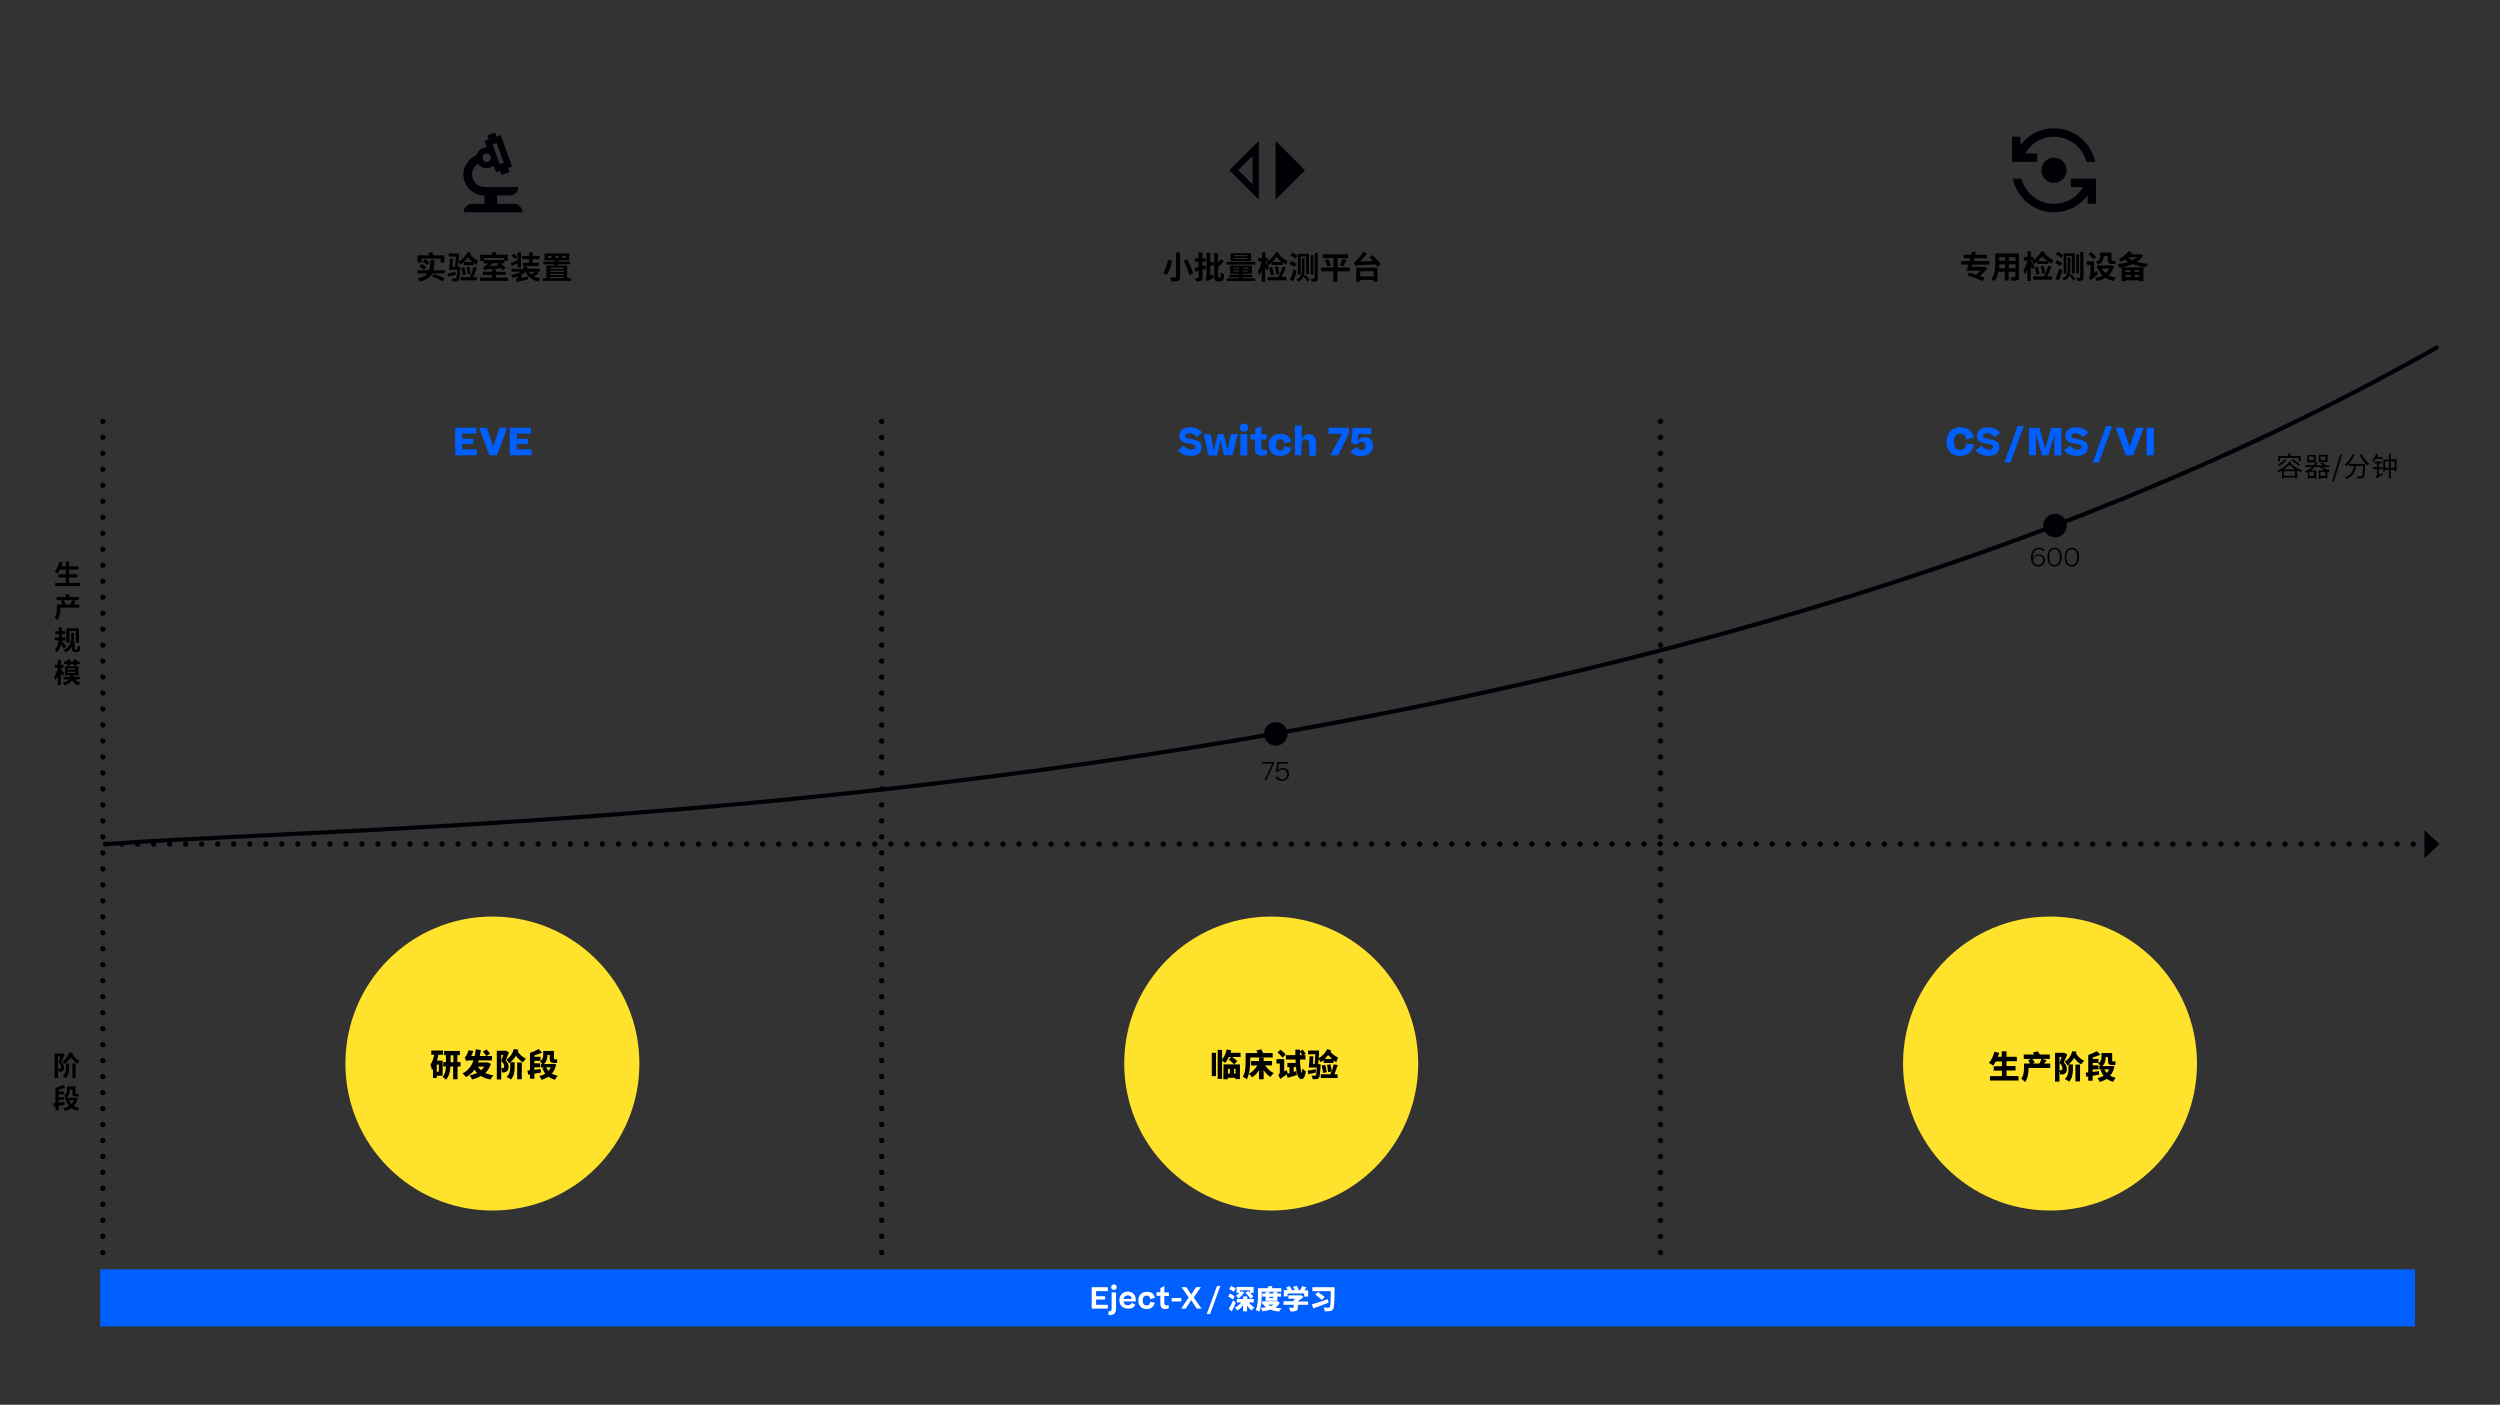 <?xml version="1.0" encoding="UTF-8"?>
<!-- Generator: Adobe Illustrator 24.0.0, SVG Export Plug-In . SVG Version: 6.00 Build 0)  -->
<svg xmlns="http://www.w3.org/2000/svg" xmlns:xlink="http://www.w3.org/1999/xlink" version="1.1" id="Ebene_1" x="0px" y="0px" viewBox="0 0 1190.6 669" style="enable-background:new 0 0 1190.6 669;" xml:space="preserve">
<rect x="0" y="0" width="1190.6" height="669" fill="#333333" stroke="none"/>
<style type="text/css">
	.st0{fill:#0060FF;}
	.st1{fill:none;stroke:#000106;stroke-width:2.538;stroke-linecap:round;stroke-linejoin:round;stroke-dasharray:0,7.632;}
	.st2{clip-path:url(#SVGID_2_);fill:none;stroke:#000106;stroke-width:2.538;stroke-linecap:round;stroke-linejoin:round;}
	.st3{fill:#000106;}
	.st4{fill:none;stroke:#000106;stroke-width:2.538;stroke-linecap:round;stroke-linejoin:round;stroke-dasharray:0,7.61;}
	.st5{fill:none;stroke:#000106;stroke-width:2.538;stroke-linecap:round;stroke-linejoin:round;}
	.st6{clip-path:url(#SVGID_4_);fill:#FFFFFF;}
	.st7{clip-path:url(#SVGID_6_);fill:#FFE22C;}
	.st8{clip-path:url(#SVGID_8_);fill:#FFE22C;}
	.st9{clip-path:url(#SVGID_10_);fill:#FFE22C;}
	.st10{clip-path:url(#SVGID_12_);fill:none;stroke:#000106;stroke-width:2;stroke-linecap:round;stroke-linejoin:round;}
	.st11{clip-path:url(#SVGID_14_);fill:#0060FF;}
	.st12{clip-path:url(#SVGID_16_);fill:#0060FF;}
	.st13{clip-path:url(#SVGID_18_);fill:#000106;}
	.st14{clip-path:url(#SVGID_20_);fill:#000106;}
	.st15{clip-path:url(#SVGID_22_);fill:#000106;}
	.st16{clip-path:url(#SVGID_24_);fill:#000106;}
	.st17{clip-path:url(#SVGID_26_);fill:#000106;}
	.st18{clip-path:url(#SVGID_28_);fill:#000106;}
	.st19{clip-path:url(#SVGID_30_);fill:#000106;}
	.st20{clip-path:url(#SVGID_32_);fill:#000106;}
	.st21{fill:#FFFFFF;}
</style>
<rect x="47.7" y="604.5" class="st0" width="1102.4" height="27.2"></rect>
<line class="st1" x1="57.9" y1="402" x2="1153.1" y2="402"></line>
<g>
	<g>
		<g>
			<defs>
				<rect id="SVGID_1_" x="27.8" y="61.1" width="1133.9" height="570.7"></rect>
			</defs>
			<clipPath id="SVGID_2_">
				<use xlink:href="#SVGID_1_" style="overflow:visible;"></use>
			</clipPath>
			<path class="st2" d="M1156.9,402L1156.9,402 M50.3,402L50.3,402"></path>
		</g>
	</g>
</g>
<polygon class="st3" points="1154.6,408.7 1161.8,402 1154.6,395.3 "></polygon>
<line class="st4" x1="49" y1="588.8" x2="49" y2="204.5"></line>
<path class="st5" d="M49,200.7L49,200.7 M49,596.5L49,596.5"></path>
<line class="st4" x1="419.9" y1="588.8" x2="419.9" y2="204.5"></line>
<path class="st5" d="M419.9,200.7L419.9,200.7 M419.9,596.5L419.9,596.5"></path>
<line class="st4" x1="790.8" y1="588.8" x2="790.8" y2="204.5"></line>
<path class="st5" d="M790.8,200.7L790.8,200.7 M790.8,596.5L790.8,596.5"></path>
<g>
	<g>
		<g>
			<defs>
				<rect id="SVGID_3_" x="27.8" y="61.1" width="1133.9" height="570.7"></rect>
			</defs>
			<clipPath id="SVGID_4_">
				<use xlink:href="#SVGID_3_" style="overflow:visible;"></use>
			</clipPath>
			<path class="st6" d="M574.7,625.8h1.6l4.9-13.4h-1.6L574.7,625.8z M562.5,623.2h2.2l2.4-3.7l0.2-0.3l0.2,0.3l2.4,3.7h2.3     l-3.7-5.3l3.4-4.9h-2.3l-2.1,3.2l-0.2,0.3l-0.2-0.3L565,613h-2.3l3.4,4.9L562.5,623.2z M558,619.8h4.6v-1.6H558V619.8z      M556.6,621.4c-0.4,0.2-0.6,0.3-1,0.3c-0.7,0-1.1-0.4-1.1-1.2v-3.3h2.2v-1.7h-2.2v-3.1l-1.9,1.1v1.9h-1.8v1.7h1.8v3.6     c0,1.8,0.7,2.7,2.5,2.7c0.7,0,1.1-0.1,1.5-0.4V621.4z M550,618.1c-0.4-1.7-1.4-2.9-3.8-2.9c-2.5,0-4.1,1.7-4.1,4.1     c0,2.4,1.4,4.1,4,4.1c2.2,0,3.5-1.3,3.8-3l-2.1-0.4c-0.2,1.1-0.6,1.7-1.7,1.7c-1.4,0-1.9-0.9-1.9-2.3c0-1.4,0.6-2.4,1.9-2.4     c1.1,0,1.6,0.7,1.7,1.7L550,618.1z M537.1,616.9c1.3,0,1.8,0.7,1.8,1.7H535C535.3,617.5,536,616.9,537.1,616.9 M540.7,621.4     l-1.7-0.9c-0.5,0.8-1,1.1-1.9,1.1c-1.2,0-1.9-0.7-2.1-1.8h5.9V619c0-2-1.2-3.9-3.8-3.9c-2.5,0-4,1.9-4,4.1c0,2.3,1.4,4,4.1,4     C538.9,623.4,540,622.6,540.7,621.4 M527.9,626.3h0.3c2.6,0,3.3-1,3.3-3.3v-7.5h-2.1v7.8c0,0.9-0.3,1.2-1.3,1.2h-0.2V626.3z      M529.2,613c0,0.7,0.4,1.3,1.3,1.3c0.8,0,1.3-0.5,1.3-1.3s-0.5-1.3-1.3-1.3C529.6,611.7,529.2,612.2,529.2,613 M519.9,623.2h7.7     v-1.8H522v-2.5h4.3v-1.6H522v-2.4h5.6V613h-7.7L519.9,623.2L519.9,623.2z"></path>
		</g>
	</g>
	<g>
		<g>
			<defs>
				<rect id="SVGID_5_" x="27.8" y="61.1" width="1133.9" height="570.7"></rect>
			</defs>
			<clipPath id="SVGID_6_">
				<use xlink:href="#SVGID_5_" style="overflow:visible;"></use>
			</clipPath>
			<path class="st7" d="M234.5,576.5c38.7,0,70-31.3,70-70s-31.3-70-70-70s-70,31.3-70,70S195.8,576.5,234.5,576.5"></path>
		</g>
	</g>
	<g>
		<g>
			<defs>
				<rect id="SVGID_7_" x="27.8" y="61.1" width="1133.9" height="570.7"></rect>
			</defs>
			<clipPath id="SVGID_8_">
				<use xlink:href="#SVGID_7_" style="overflow:visible;"></use>
			</clipPath>
			<path class="st8" d="M976.3,576.5c38.7,0,70-31.3,70-70s-31.3-70-70-70s-70,31.3-70,70C906.3,545.2,937.6,576.5,976.3,576.5"></path>
		</g>
	</g>
	<g>
		<g>
			<defs>
				<rect id="SVGID_9_" x="27.8" y="61.1" width="1133.9" height="570.7"></rect>
			</defs>
			<clipPath id="SVGID_10_">
				<use xlink:href="#SVGID_9_" style="overflow:visible;"></use>
			</clipPath>
			<path class="st9" d="M605.4,576.5c38.7,0,70-31.3,70-70s-31.3-70-70-70s-70,31.3-70,70S566.7,576.5,605.4,576.5"></path>
		</g>
	</g>
	<g>
		<g>
			<defs>
				<rect id="SVGID_11_" x="27.8" y="61.1" width="1133.9" height="570.7"></rect>
			</defs>
			<clipPath id="SVGID_12_">
				<use xlink:href="#SVGID_11_" style="overflow:visible;"></use>
			</clipPath>
			<path class="st10" d="M50.3,402c148.7-11.2,710.2-9.8,1110.2-236.5"></path>
		</g>
	</g>
</g>
<path class="st0" d="M242.9,216.8h10.2V214h-7v-2.6h5.3V209h-5.3v-2.5h6.8v-2.8h-10.1v13.1H242.9z M241.6,203.7H238l-2.7,7.7  l-0.4,1.7l-0.4-1.7l-2.7-7.7h-3.6l4.9,13.1h3.5L241.6,203.7z M216.9,216.8h10.2V214h-7v-2.6h5.3V209h-5.3v-2.5h6.8v-2.8h-10.1v13.1  H216.9z"></path>
<g>
	<g>
		<g>
			<defs>
				<rect id="SVGID_13_" x="27.8" y="61.1" width="1133.9" height="570.7"></rect>
			</defs>
			<clipPath id="SVGID_14_">
				<use xlink:href="#SVGID_13_" style="overflow:visible;"></use>
			</clipPath>
			<path class="st11" d="M653.8,212.3c0-2.7-1.5-4.1-3.8-4.1c-1.6,0-2.7,0.7-3.4,1.8l0.3-3.3h6.2v-2.9h-8.9l-0.7,7.3l2.9,0.5     c0.4-0.6,1-1.2,2-1.2c1.1,0,1.9,0.6,1.9,2c0,1.2-0.7,2-1.9,2c-1,0-1.7-0.6-2.1-1.5l-3.1,1.9c0.9,1.5,2.5,2.5,5.3,2.5     C651.8,217,653.8,215.1,653.8,212.3 M633.6,216.8h3.7l5.1-10.4v-2.7h-9.7v2.9h6.4L633.6,216.8z M616.5,216.8h3.3V212     c0-1.9,0.6-2.8,1.9-2.8c1.3,0,1.8,0.7,1.8,2.4v5.4h3.3v-6.3c0-2.4-1.3-3.9-3.5-3.9c-1.6,0-2.8,0.8-3.4,2.5v-6.6h-3.2v14.1     L616.5,216.8L616.5,216.8z M614.9,210.3c-0.5-2.2-2-3.7-5.1-3.7c-3.6,0-5.6,2.2-5.6,5.3c0,3,1.8,5.2,5.5,5.2c3,0,4.8-1.5,5.3-3.9     l-3.3-0.6c-0.2,1.2-0.7,2-1.9,2c-1.5,0-2.1-1-2.1-2.7s0.6-2.7,2.1-2.7c1.3,0,1.7,0.8,1.9,2L614.9,210.3z M603.2,214.1     c-0.4,0.2-0.7,0.3-1.2,0.3c-0.8,0-1.3-0.4-1.3-1.4v-3.7h2.5v-2.5h-2.5v-3.9l-3,1.4v2.5h-2.2v2.5h2.2v4.2c0,2.3,0.8,3.5,3.4,3.5     c0.9,0,1.6-0.2,2.2-0.5v-2.4L603.2,214.1L603.2,214.1z M594,206.8h-3.3v10.1h3.3V206.8z M590.4,203.7c0,1.1,0.7,1.9,2,1.9     c1.2,0,2-0.8,2-1.9c0-1.2-0.7-2-2-2C591.1,201.7,590.4,202.5,590.4,203.7 M581.1,210.3l0.1-1l0.2,1l1.5,6.5h4.1l2.5-10.1h-3.3     l-1.5,7.2l-0.1,1l-0.1-1l-1.7-7.2H580l-1.8,7.2l-0.2,1l-0.1-0.9l-1.3-7.2h-3.3l2.2,10.1h4.1L581.1,210.3z M561,214.5     c1.4,1.6,3.2,2.6,6.2,2.6c3.2,0,5.1-1.6,5.1-4.1s-1.8-3.3-4.8-3.9c-2.1-0.3-3-0.6-3-1.5c0-0.7,0.6-1.3,1.9-1.3     c1.6,0,2.7,0.7,3.5,1.9l2.7-2.1c-1.6-1.9-3.5-2.6-5.9-2.6c-3.3,0-5.1,1.8-5.1,4c0,2.5,1.7,3.3,4.4,3.7c2.2,0.4,3.3,0.6,3.3,1.6     c0,0.7-0.6,1.3-1.8,1.3c-1.7,0-2.8-0.7-3.8-1.9L561,214.5z"></path>
		</g>
	</g>
	<g>
		<g>
			<defs>
				<rect id="SVGID_15_" x="27.8" y="61.1" width="1133.9" height="570.7"></rect>
			</defs>
			<clipPath id="SVGID_16_">
				<use xlink:href="#SVGID_15_" style="overflow:visible;"></use>
			</clipPath>
			<path class="st12" d="M1022.3,216.8h3.5v-13.1h-3.5L1022.3,216.8L1022.3,216.8z M1021,203.7h-3.6l-2.7,7.7l-0.5,1.7l-0.4-1.7     l-2.7-7.7h-3.6l4.9,13.1h3.5L1021,203.7z M996.7,220.2h2.9l6.3-17.3h-2.9L996.7,220.2z M983,214.5c1.4,1.6,3.2,2.6,6.2,2.6     c3.1,0,5.1-1.6,5.1-4.1s-1.8-3.3-4.8-3.9c-2.1-0.3-3-0.6-3-1.5c0-0.7,0.6-1.3,1.9-1.3c1.6,0,2.7,0.7,3.5,1.9l2.7-2.1     c-1.6-1.9-3.5-2.6-5.9-2.6c-3.3,0-5.1,1.8-5.1,4c0,2.5,1.7,3.3,4.4,3.7c2.2,0.4,3.3,0.6,3.3,1.6c0,0.7-0.6,1.3-1.8,1.3     c-1.7,0-2.8-0.7-3.8-1.9L983,214.5z M976.9,203.7l-2.8,9.7l-0.1,0.8l-0.1-0.8l-2.7-9.7h-4.9v13.1h3.3v-9.1l-0.1-1.7l0.4,1.8     l2.6,9h3l2.6-9l0.4-1.8l-0.1,1.8v9.1h3.3v-13.1h-4.8L976.9,203.7L976.9,203.7z M954.6,220.2h2.9l6.3-17.3h-2.9L954.6,220.2z      M940.9,214.5c1.4,1.6,3.2,2.6,6.2,2.6c3.1,0,5.1-1.6,5.1-4.1s-1.8-3.3-4.8-3.9c-2.1-0.3-3-0.6-3-1.5c0-0.7,0.6-1.3,1.9-1.3     c1.6,0,2.7,0.7,3.5,1.9l2.7-2.1c-1.6-1.9-3.5-2.6-5.9-2.6c-3.3,0-5.1,1.8-5.1,4c0,2.5,1.7,3.3,4.4,3.7c2.2,0.4,3.3,0.6,3.3,1.6     c0,0.7-0.6,1.3-1.8,1.3c-1.7,0-2.8-0.7-3.8-1.9L940.9,214.5z M940,208.3c-0.6-2.8-2.6-4.8-6.3-4.8c-4.3,0-6.7,3.1-6.7,6.8     s1.8,6.8,6.6,6.8c3.8,0,5.9-2.2,6.5-5.4l-3.6-0.5c-0.2,1.8-1,3.1-3,3.1c-2.1,0-3-1.5-3-3.9s1.1-3.9,3.1-3.9     c1.7,0,2.6,1.1,2.8,2.8L940,208.3z"></path>
		</g>
	</g>
	<g>
		<g>
			<defs>
				<rect id="SVGID_17_" x="27.8" y="61.1" width="1133.9" height="570.7"></rect>
			</defs>
			<clipPath id="SVGID_18_">
				<use xlink:href="#SVGID_17_" style="overflow:visible;"></use>
			</clipPath>
			<path class="st13" d="M984.1,265.3c0-2.5,1-3.7,2.6-3.7c1.5,0,2.5,1.1,2.5,3.7s-1,3.7-2.6,3.7     C985.1,269.1,984.1,267.9,984.1,265.3 M990.1,265.3c0-2.9-1.4-4.5-3.4-4.5c-1.9,0-3.4,1.5-3.4,4.5c0,3.1,1.4,4.5,3.4,4.5     C988.7,269.8,990.1,268.3,990.1,265.3 M975.9,265.3c0-2.5,1-3.7,2.6-3.7c1.5,0,2.5,1.1,2.5,3.7s-1,3.7-2.6,3.7     C976.9,269.1,975.9,267.9,975.9,265.3 M981.9,265.3c0-2.9-1.4-4.5-3.4-4.5c-1.9,0-3.4,1.5-3.4,4.5c0,3.1,1.4,4.5,3.4,4.5     C980.4,269.8,981.9,268.3,981.9,265.3 M970.8,264.6c1.4,0,2.2,0.8,2.2,2.2c0,1.2-0.8,2.2-2.3,2.2c-1.3,0-2.2-0.8-2.5-2.2     C968.6,265.3,969.7,264.6,970.8,264.6 M971,260.8c-2.1,0-3.8,1.6-3.8,4.7c0,2.4,1.2,4.3,3.5,4.3c2,0,3.2-1.5,3.2-3     c0-1.7-1.1-2.8-2.9-2.8c-1.3,0-2.4,0.7-2.9,2c0-0.2,0-0.3,0-0.5c0-2.7,1.3-3.9,2.9-3.9c1.1,0,1.7,0.3,2.2,1l0.6-0.6     C973.2,261.3,972.4,260.8,971,260.8"></path>
		</g>
	</g>
	<g>
		<g>
			<defs>
				<rect id="SVGID_19_" x="27.8" y="61.1" width="1133.9" height="570.7"></rect>
			</defs>
			<clipPath id="SVGID_20_">
				<use xlink:href="#SVGID_19_" style="overflow:visible;"></use>
			</clipPath>
			<path class="st14" d="M613.9,368.7c0-1.7-1.1-3-2.9-3c-1.1,0-1.9,0.5-2.4,1.3l0.4-3.3h4.3v-0.8h-5l-0.6,4.7l0.8,0.2     c0.4-0.7,1.1-1.3,2.3-1.3c1.5,0,2.2,1,2.2,2.2c0,1.6-0.9,2.4-2.3,2.4c-1.1,0-1.9-0.5-2.5-1.4l-0.8,0.5c0.6,1.1,1.7,1.7,3.2,1.7     C612.6,371.7,613.9,370.5,613.9,368.7 M602.2,371.6h0.9l3.6-8v-0.7H601v0.8h4.9L602.2,371.6z"></path>
		</g>
	</g>
	<g>
		<g>
			<defs>
				<rect id="SVGID_21_" x="27.8" y="61.1" width="1133.9" height="570.7"></rect>
			</defs>
			<clipPath id="SVGID_22_">
				<use xlink:href="#SVGID_21_" style="overflow:visible;"></use>
			</clipPath>
			<path class="st15" d="M607.6,355.1c3.1,0,5.6-2.5,5.6-5.6s-2.5-5.6-5.6-5.6s-5.6,2.5-5.6,5.6S604.5,355.1,607.6,355.1"></path>
		</g>
	</g>
</g>
<rect x="604.8" y="347.1" class="st3" width="5.7" height="4.9"></rect>
<g>
	<g>
		<g>
			<defs>
				<rect id="SVGID_23_" x="27.8" y="61.1" width="1133.9" height="570.7"></rect>
			</defs>
			<clipPath id="SVGID_24_">
				<use xlink:href="#SVGID_23_" style="overflow:visible;"></use>
			</clipPath>
			<path class="st16" d="M231.8,73.1c1.1,0,2,0.9,2,2s-0.9,2-2,2s-2-0.9-2-2S230.7,73.1,231.8,73.1 M236.5,68.1l3.4,9.4l-1.9,0.7     l-3.4-9.4L236.5,68.1z M224.8,97.1c-2.2,0-4,1.8-4,4h28c0-2.2-1.8-4-4-4h-8v-4h6c2.2,0,4-1.8,4-4h-16c-3.3,0-6-2.7-6-6     c0-2.2,1.2-4.1,2.9-5.1c0.8,1.2,2.1,2,3.7,2.1c1.4,0.1,2.7-0.4,3.7-1.2l1.2,3.2l1.9-0.7l0.7,1.9l3.8-1.4L242,80l1.9-0.7l-5.5-15     l-1.9,0.7l-0.7-1.9l-3.8,1.4l0.7,1.9l-1.9,0.7l1.1,3.1c-2.3-0.1-4.4,1.5-5,3.7c-3.6,1.5-6.2,5.1-6.2,9.2c0,5.5,4.5,10,10,10v4     C230.7,97.1,224.8,97.1,224.8,97.1z"></path>
		</g>
	</g>
</g>
<path class="st3" d="M607.5,67.1v28l14-14L607.5,67.1z M599.5,67.1l-14,14l14,14V67.1z M596.5,74.3v13.5l-6.8-6.8L596.5,74.3z"></path>
<g>
	<g>
		<g>
			<defs>
				<rect id="SVGID_25_" x="27.8" y="61.1" width="1133.9" height="570.7"></rect>
			</defs>
			<clipPath id="SVGID_26_">
				<use xlink:href="#SVGID_25_" style="overflow:visible;"></use>
			</clipPath>
			<path class="st17" d="M972.2,81.1c0,3.3,2.7,6,6,6s6-2.7,6-6s-2.7-6-6-6S972.2,77.7,972.2,81.1"></path>
		</g>
	</g>
	<g>
		<g>
			<defs>
				<rect id="SVGID_27_" x="27.8" y="61.1" width="1133.9" height="570.7"></rect>
			</defs>
			<clipPath id="SVGID_28_">
				<use xlink:href="#SVGID_27_" style="overflow:visible;"></use>
			</clipPath>
			<path class="st18" d="M970.2,77.1v-4h-5.8c2.8-4.8,7.9-8,13.8-8c7.4,0,13.7,5.1,15.5,12h4.1c-1.9-9.1-9.9-16-19.6-16     c-6.5,0-12.4,3.2-16,8v-4h-4v12H970.2z"></path>
		</g>
	</g>
	<g>
		<g>
			<defs>
				<rect id="SVGID_29_" x="27.8" y="61.1" width="1133.9" height="570.7"></rect>
			</defs>
			<clipPath id="SVGID_30_">
				<use xlink:href="#SVGID_29_" style="overflow:visible;"></use>
			</clipPath>
			<path class="st19" d="M986.2,85.1v4h5.8c-2.8,4.8-7.9,8-13.8,8c-7.4,0-13.7-5.1-15.5-12h-4.1c1.9,9.1,9.9,16,19.6,16     c6.5,0,12.4-3.2,16-8v4h4v-12H986.2z"></path>
		</g>
	</g>
	<g>
		<g>
			<defs>
				<rect id="SVGID_31_" x="27.8" y="61.1" width="1133.9" height="570.7"></rect>
			</defs>
			<clipPath id="SVGID_32_">
				<use xlink:href="#SVGID_31_" style="overflow:visible;"></use>
			</clipPath>
			<path class="st20" d="M978.7,255.9c3.1,0,5.6-2.5,5.6-5.6s-2.5-5.6-5.6-5.6s-5.6,2.5-5.6,5.6     C973.1,253.4,975.6,255.9,978.7,255.9"></path>
		</g>
	</g>
</g>
<rect x="975.8" y="247.9" class="st3" width="5.7" height="4.9"></rect>
<g>
	<path class="st21" d="M587.2,618.9c-0.5-0.4-1.5-1.1-2.3-1.5l0.8-1.4c0.7,0.4,1.8,0.9,2.3,1.4L587.2,618.9z M588.5,620.5   c-0.6,1.4-1.2,2.8-1.9,4.1l-1.4-1.3c0.6-1,1.4-2.5,2.1-4.1L588.5,620.5z M587.6,615.2c-0.5-0.4-1.5-0.9-2.2-1.3l0.9-1.5   c0.7,0.3,1.7,0.8,2.2,1.1L587.6,615.2z M594.8,620.3c0.7,0.9,1.6,1.8,2.6,2.3c-0.4,0.3-1,1-1.3,1.5c-0.8-0.6-1.6-1.4-2.2-2.4v2.8   H592v-2.9c-0.7,1.1-1.7,1.9-2.7,2.5c-0.3-0.4-0.8-1.1-1.2-1.4c1.2-0.5,2.2-1.4,3-2.4H589v-1.7h3.1v-1.2h1.9v1.2h3.1v1.7   L594.8,620.3L594.8,620.3z M592.6,615.4c-0.7,1.1-1.7,2.3-2.7,3c-0.3-0.3-0.9-1-1.3-1.3c0.6-0.4,1.2-0.9,1.7-1.4h-1.4v-2.8h8.1v2.8   h-1.6c0.6,0.6,1.2,1.3,1.5,1.8l-1.4,1c-0.4-0.8-1.5-2-2.4-2.8l1.3-0.9c0.3,0.2,0.6,0.5,0.9,0.8v-1.1h-4.8v1   c0.2-0.2,0.3-0.4,0.4-0.6L592.6,615.4z"></path>
	<path class="st21" d="M600.9,616.8c0,2.3-0.2,5.7-1.2,7.9c-0.4-0.3-1.2-0.7-1.7-0.8c1-2,1.1-5,1.1-7v-3.4h4.8   c-0.1-0.3-0.2-0.5-0.2-0.7l1.9-0.4c0.2,0.4,0.3,0.8,0.4,1.1h4.2v1.7h-9.3V616.8z M609.5,620.4c-0.5,1-1.2,1.7-2.1,2.3   c0.9,0.2,1.9,0.3,2.9,0.3c-0.4,0.4-0.9,1.2-1.1,1.6c-1.6-0.1-2.9-0.4-4.1-0.9c-1.2,0.4-2.5,0.6-3.9,0.8c-0.1-0.5-0.5-1.2-0.8-1.6   c0.9-0.1,1.8-0.2,2.6-0.3c-0.5-0.3-0.9-0.7-1.3-1.2l0.6-0.2h-1.2v-1.5h6.9l0.3-0.1L609.5,620.4z M602.7,619.5v-2h-1.6V616h1.6v-0.7   h1.8v0.7h1.9v-0.7h1.9v0.7h1.8v1.5h-1.8v2H602.7z M603.9,621.3c0.4,0.3,0.8,0.5,1.4,0.7c0.5-0.2,0.9-0.5,1.3-0.7H603.9z    M604.5,617.6v0.6h1.9v-0.6H604.5z"></path>
	<path class="st21" d="M623,621.4h-4.9v1.2c0,0.9-0.2,1.4-0.9,1.7s-1.6,0.3-2.6,0.3c-0.1-0.5-0.5-1.3-0.8-1.8c0.7,0,1.8,0,2,0   c0.3,0,0.3-0.1,0.3-0.2v-1.2h-4.8v-1.7h4.8V619c0.3-0.1,0.7-0.3,1-0.5h-3.5v-1.6h5.6l0.4-0.1l1.2,0.9c-0.8,0.7-1.8,1.4-2.8,2v0.1   h4.9L623,621.4L623,621.4z M613.2,617.4h-1.8v-3h1.9c-0.2-0.4-0.5-0.8-0.8-1.2l1.6-0.7c0.4,0.5,0.9,1.2,1.2,1.7l-0.5,0.2h1.8   c-0.2-0.5-0.5-1.1-0.8-1.5l1.7-0.6c0.4,0.5,0.8,1.3,1,1.8l-0.8,0.3h1.5c0.4-0.6,0.8-1.3,1-1.9l2,0.6c-0.3,0.5-0.7,0.9-1,1.4h1.8v3   h-1.9V616h-7.9V617.4z"></path>
	<path class="st21" d="M632.7,620.4c-2.5,1-5.3,2-7.3,2.7l-0.6-1.9c1.9-0.5,4.9-1.6,7.6-2.5L632.7,620.4z M635.6,613.9   c-0.1,6.5-0.2,8.7-0.7,9.5c-0.4,0.7-0.9,0.9-1.5,1s-1.7,0.1-2.5,0.1c0-0.5-0.3-1.3-0.6-1.8c1,0.1,1.9,0.1,2.3,0.1   c0.3,0,0.4-0.1,0.6-0.2c0.5-0.4,0.5-2.8,0.6-7.7H625V613h10.6V613.9z M629.5,619.1c-0.7-0.7-2.1-1.8-3.1-2.6l1.3-1.2   c0.9,0.7,2.4,1.7,3.2,2.4L629.5,619.1z"></path>
</g>
<g>
	<path d="M208.8,502.4c-0.2,0.9-0.4,1.8-0.7,2.7h2.7v7.2H208v1.1h-1.8V509c-0.2,0.2-0.3,0.5-0.5,0.6c-0.1-0.6-0.4-2-0.7-2.7   c0.9-1.1,1.4-2.8,1.8-4.6h-1.4v-2h5.6v2h-2.2V502.4z M209,507h-1v3.4h1V507z M219.4,507.9h-1.5v6.1h-2.1v-6.1h-1.3   c-0.1,2.2-0.6,4.7-2.1,6.3c-0.4-0.4-1.2-1-1.6-1.3c1.2-1.3,1.5-3.3,1.6-5h-1.3v-2.1h1.3v-3.3h-0.9v-2h7.5v2h-1.2v3.3h1.5v2.1H219.4   z M215.9,505.9v-3.3h-1.3v3.3H215.9z"></path>
	<path d="M233.8,506.6c-0.6,1.8-1.5,3.3-2.7,4.4c1.1,0.5,2.4,0.9,3.9,1.1c-0.5,0.5-1.1,1.4-1.4,2c-1.8-0.3-3.3-0.9-4.5-1.7   c-1.2,0.7-2.7,1.3-4.3,1.7c-0.2-0.6-0.7-1.5-1.2-1.9c1.3-0.3,2.5-0.7,3.6-1.2c-0.5-0.5-0.9-1-1.2-1.6c-1,1.5-2.4,2.6-4.1,3.6   c-0.3-0.5-1.1-1.4-1.6-1.8c2.6-1.3,4.2-3.4,5.2-6.2h-1.9c-0.7,0-1.4,0.1-1.6,0.4c-0.1-0.5-0.5-1.4-0.7-1.9c0.2-0.1,0.5-0.3,0.7-0.6   c0.2-0.3,0.8-1.5,1.1-2.7l2.3,0.3c-0.2,0.8-0.6,1.7-1,2.4h1.7c0.2-1,0.4-2.1,0.5-3.2l2.4,0.4c-0.1,1-0.3,1.9-0.5,2.8h3.1   c-0.4-0.5-1.1-1.4-1.6-2.1l1.7-1c0.5,0.6,1.4,1.5,1.7,2l-1.7,1.1h2.6v2.1H228c-0.1,0.4-0.2,0.7-0.3,1h4l0.4-0.1L233.8,506.6z    M227.6,508c0.4,0.6,0.9,1.2,1.5,1.7c0.6-0.5,1.1-1.1,1.5-1.7H227.6z"></path>
	<path d="M242.4,501.2c-0.5,1.3-1.1,2.7-1.6,3.8c1.2,1.2,1.4,2.2,1.4,3.1c0,1.1-0.3,1.8-0.9,2.2c-0.3,0.2-0.6,0.3-1,0.4   c-0.3,0-0.8,0.1-1.2,0c0-0.5-0.2-1.2-0.4-1.8v5.2h-2.1v-13.7h4l0.3-0.1L242.4,501.2z M238.7,508.7c0.2,0,0.4,0,0.6,0   c0.2,0,0.4,0,0.5-0.1c0.2-0.1,0.3-0.4,0.3-0.8c0-0.7-0.3-1.6-1.4-2.5c0.3-0.8,0.7-1.9,1-2.9h-1L238.7,508.7L238.7,508.7z    M246.9,499.9c-0.1,0.3-0.2,0.6-0.3,0.9c0.9,1.4,2.3,2.7,3.9,3.4c-0.5,0.4-1.1,1.2-1.5,1.7c-1.2-0.7-2.4-1.8-3.3-3.1   c-0.7,1.1-1.5,2.2-2.7,3.1h2.1v2.2c0,2-0.2,4.3-1.8,6c-0.5-0.4-1.5-1-2.1-1.2c1.6-1.4,1.8-3.2,1.8-4.8V506   c-0.2,0.1-0.3,0.2-0.5,0.4c-0.3-0.5-0.9-1.4-1.4-1.8c2.1-1.3,3.1-3.2,3.6-5L246.9,499.9z M246.3,506h2.2v8h-2.2V506z"></path>
	<path d="M257.6,510.8c-1,0.2-2.1,0.3-3.1,0.5v2.4h-2.1v-2l-0.9,0.1l-0.3-2c0.4,0,0.8-0.1,1.2-0.1v-8.3h0.1l0,0c1.4-0.5,3-1.2,4-1.8   l1.7,1.7c-1.1,0.5-2.4,0.9-3.7,1.3v0.7h2.9v1.9h-2.9v1.2h2.8v1.9h-2.8v1.2c1-0.1,2-0.3,3-0.4L257.6,510.8z M264.9,506.9   c-0.4,1.8-1.1,3.3-2.1,4.4c0.8,0.4,1.7,0.8,2.8,1c-0.4,0.4-1,1.3-1.3,1.9c-1.2-0.3-2.2-0.8-3.1-1.4c-0.9,0.6-2.1,1.1-3.3,1.5   c-0.2-0.6-0.7-1.4-1.1-1.9c1.1-0.2,2.1-0.6,2.9-1.1c-0.6-0.7-1-1.6-1.4-2.6l1.1-0.3h-1.7v-1.8h0.6c-0.4-0.4-0.9-0.9-1.2-1.1   c1.4-0.9,1.6-2.1,1.6-3.1v-1.9h2l0,0h1.1l0,0h2v3.4c0,0.4,0,0.6,0.2,0.6h0.5c0.2,0,0.6,0,0.8-0.1c0,0.5,0.1,1.2,0.1,1.7   c-0.2,0.1-0.6,0.1-0.9,0.1h-0.7c-1.7,0-2-0.7-2-2.3v-1.5h-1.1v0.1c0,1.4-0.3,3.1-1.6,4.2h4.3l0.4-0.1L264.9,506.9z M260.1,508.3   c0.3,0.6,0.7,1.2,1.1,1.7c0.5-0.5,0.8-1,1.1-1.7H260.1z"></path>
</g>
<g>
	<path d="M577.1,501.4h2v11.1h-2V501.4z M590.8,501.3v2.1h-4c0.9,0.6,1.9,1.4,2.4,1.9l-1.4,1.6c-0.6-0.6-1.7-1.6-2.6-2.3l1.2-1.2   h-1.2c-0.5,1.1-1.1,2.1-1.8,2.8c-0.3-0.3-0.9-0.7-1.4-1v8.6h-2.1V500h2.1v4.6c1-1.2,1.8-3,2.2-4.8l2.2,0.4   c-0.1,0.4-0.2,0.8-0.3,1.2h4.7V501.3z M582.7,506.9h7.8v7h-2.2v-0.6h-3.6v0.7h-2.1L582.7,506.9L582.7,506.9z M584.8,509v2.3h0.9   V509H584.8z M588.4,509h-0.7v2.3h0.7V509z"></path>
	<path d="M595.4,505.2c0,2.5-0.3,6.4-1.6,8.8c-0.4-0.4-1.4-1-1.9-1.2c1.3-2.2,1.3-5.4,1.3-7.6v-3.7h5.7c-0.2-0.4-0.4-0.9-0.6-1.2   l2.3-0.6c0.4,0.6,0.8,1.3,1,1.8h4.5v2.1h-10.7V505.2z M602.5,507.4c1,1.5,2.5,2.9,4.1,3.7c-0.5,0.4-1.2,1.2-1.6,1.8   c-1.2-0.8-2.3-1.9-3.2-3.2v4.3h-2.2v-4.3c-0.9,1.4-2.1,2.6-3.3,3.4c-0.3-0.5-1-1.3-1.5-1.7c1.6-0.9,3.1-2.4,4-4h-3v-2.1h3.8v-1.6   h2.2v1.6h4v2.1L602.5,507.4L602.5,507.4z"></path>
	<path d="M615.9,510.5c0.5-0.1,0.9-0.2,1.4-0.4l0.3,1.9c-1.5,0.5-3.1,0.9-4.4,1.3l-0.4-1.6c-2.3,1.5-2.8,1.9-3.1,2.2   c-0.2-0.5-0.6-1.5-1-1.9c0.4-0.2,0.8-0.8,0.8-1.4v-4.1h-1.6v-2.1h3.7v5.9l1.2-0.7c0.1,0.5,0.3,1.2,0.5,1.7l0.8-0.2v-2.9h-1v-2h4v2   h-1v2.3H615.9z M610.8,503.7c-0.5-0.7-1.6-1.8-2.4-2.5l1.4-1.3c0.8,0.7,2,1.6,2.5,2.3L610.8,503.7z M619.1,504.6   c0.1,3.6,0.5,6.3,0.8,6.3c0.2,0,0.2-0.7,0.3-2c0.4,0.5,1.4,1.1,1.7,1.3c-0.4,3.1-1.4,3.7-2.1,3.7c-1.9,0-2.6-3.4-2.8-9.3h-4.6v-2.1   h4.5c0-0.8,0-1.7,0-2.6h2.2v0.8l1.3-0.8c0.5,0.6,1.1,1.4,1.4,2l-1,0.6h0.9v2.1L619.1,504.6L619.1,504.6z M620.1,502.5   c-0.3-0.5-0.6-1.1-1-1.6c0,0.5,0,1,0,1.6H620.1z"></path>
	<path d="M626.7,510.8c-1.2,0.3-2.5,0.6-3.6,0.8l-0.3-1.7c1-0.2,2.4-0.4,3.8-0.7L626.7,510.8z M630.4,504.8   c-0.5,0.4-0.9,0.8-1.4,1.1c-0.2-0.4-0.7-1.1-1-1.5c-0.1,0.9-0.1,1.7-0.2,2.4h1.1c0,0,0,0.5,0,0.7c-0.2,3.7-0.3,5.2-0.8,5.8   c-0.3,0.4-0.7,0.6-1.2,0.6c-0.4,0.1-1.1,0.1-1.8,0c0-0.5-0.2-1.2-0.5-1.7c0.6,0.1,1.2,0.1,1.5,0.1c0.2,0,0.4,0,0.5-0.2   c0.2-0.3,0.4-1.3,0.5-3.7h-3.8c0.2-1.4,0.3-3.6,0.4-5.4l1.8,0.1c-0.1,1.1-0.1,2.5-0.2,3.6h0.8c0.1-1.3,0.3-3,0.3-4.6H623v-1.8h5.2   c0,1.2-0.1,2.4-0.2,3.7c1.7-1,3.2-2.6,4.1-4.4l1.9,0.7c-0.1,0.2-0.3,0.5-0.4,0.7c1,1,2.4,2.1,3.7,2.7c-0.3,0.6-0.8,1.6-0.9,2.2   c-0.4-0.3-0.8-0.6-1.3-0.9v1.2h-4.7L630.4,504.8L630.4,504.8z M637.1,507.2c-0.5,1.5-1.1,3.1-1.6,4.4h1.5v1.8h-8v-1.8h4.6   c0.2-0.4,0.3-0.8,0.5-1.3l-1.6,0.3c-0.1-1-0.3-2.4-0.5-3.5l1.6-0.2c0.3,1,0.5,2.4,0.6,3.3c0.4-1.1,0.7-2.3,0.9-3.3L637.1,507.2z    M630.1,511c-0.1-1-0.4-2.4-0.7-3.5l1.7-0.4c0.3,1.1,0.7,2.5,0.8,3.5L630.1,511z M634.4,504.3c-0.7-0.6-1.3-1.2-1.9-1.8   c-0.5,0.6-1.1,1.2-1.6,1.8H634.4z"></path>
</g>
<g>
	<path d="M961.3,512.5v2.1h-13.6v-2.1h5.7v-2.6h-3.9v-2.1h3.9v-2.3h-2.9c-0.4,0.8-0.9,1.5-1.3,2c-0.4-0.4-1.4-1-2-1.3   c1.2-1.2,2.1-3.3,2.6-5.3l2.3,0.5c-0.2,0.7-0.4,1.3-0.7,1.9h1.9v-2.6h2.3v2.6h4.9v2.1h-4.9v2.3h4.3v2.1h-4.3v2.6L961.3,512.5   L961.3,512.5z"></path>
	<path d="M976.4,508.6h-10.3l0,0c0,2-0.3,4.9-1.7,6.7c-0.4-0.4-1.3-1.3-1.8-1.6c1.2-1.5,1.3-3.6,1.3-5.1v-2.1h2.9   c-0.2-0.5-0.6-1.1-0.9-1.6l1.3-0.6h-3.4v-2.1h4.9c-0.2-0.3-0.4-0.7-0.5-1l2.3-0.5c0.3,0.4,0.7,1,0.9,1.5h4.8v2.1h-3.6l2.1,0.7   c-0.4,0.5-0.8,1.1-1.2,1.5h2.9V508.6z M967.9,504.3c0.4,0.6,0.9,1.2,1.1,1.7l-1,0.5h3.2c0.4-0.6,0.8-1.5,1-2.2H967.9z"></path>
	<path d="M984.5,502.2c-0.5,1.3-1.1,2.7-1.6,3.8c1.2,1.2,1.4,2.2,1.4,3.1c0,1.1-0.3,1.8-0.9,2.2c-0.3,0.2-0.6,0.3-1,0.4   c-0.3,0-0.8,0.1-1.2,0c0-0.5-0.2-1.2-0.4-1.8v5.2h-2.1v-13.7h4l0.3-0.1L984.5,502.2z M980.8,509.7c0.2,0,0.4,0,0.6,0   c0.2,0,0.4,0,0.5-0.1c0.2-0.1,0.3-0.4,0.3-0.8c0-0.7-0.3-1.6-1.4-2.5c0.3-0.8,0.7-1.9,1-2.9h-1L980.8,509.7L980.8,509.7z    M989,500.9c-0.1,0.3-0.2,0.6-0.3,0.9c0.9,1.4,2.3,2.7,3.9,3.4c-0.5,0.4-1.1,1.2-1.5,1.7c-1.2-0.7-2.4-1.8-3.3-3.1   c-0.7,1.1-1.5,2.2-2.7,3.1h2.1v2.2c0,2-0.2,4.3-1.8,6c-0.5-0.4-1.5-1-2.1-1.2c1.6-1.4,1.8-3.2,1.8-4.8V507   c-0.2,0.1-0.3,0.2-0.5,0.4c-0.3-0.5-0.9-1.4-1.3-1.8c2.1-1.3,3.2-3.2,3.6-5L989,500.9z M988.4,507h2.2v8h-2.2V507z"></path>
	<path d="M999.7,511.8c-1,0.2-2.1,0.3-3.1,0.5v2.4h-2.1v-2l-0.9,0.1l-0.3-2c0.4,0,0.8-0.1,1.2-0.1v-8.3h0.1l0,0c1.4-0.5,3-1.2,4-1.8   l1.7,1.7c-1.1,0.5-2.4,0.9-3.7,1.3v0.7h2.8v1.9h-2.8v1.2h2.8v1.9h-2.8v1.2c1-0.1,2-0.3,3-0.4L999.7,511.8z M1007,507.9   c-0.4,1.8-1.1,3.3-2.1,4.4c0.8,0.4,1.7,0.8,2.8,1c-0.5,0.4-1.1,1.3-1.3,1.9c-1.2-0.3-2.2-0.8-3.1-1.4c-0.9,0.6-2.1,1.1-3.3,1.5   c-0.2-0.6-0.7-1.4-1.1-1.9c1.1-0.2,2.1-0.6,2.9-1.1c-0.6-0.7-1-1.6-1.4-2.6l1.1-0.3h-1.7v-1.8h0.6c-0.4-0.4-0.9-0.9-1.2-1.1   c1.4-0.9,1.6-2.1,1.6-3.1v-1.9h2l0,0h1.1l0,0h2v3.4c0,0.4,0,0.6,0.2,0.6h0.5c0.2,0,0.6,0,0.8-0.1c0,0.5,0.1,1.2,0.1,1.7   c-0.2,0.1-0.6,0.1-0.9,0.1h-0.7c-1.7,0-2-0.7-2-2.3v-1.5h-1.1v0.1c0,1.4-0.3,3.1-1.6,4.2h4.3l0.4-0.1L1007,507.9z M1002.2,509.3   c0.3,0.6,0.7,1.2,1.1,1.7c0.5-0.5,0.8-1,1.1-1.7H1002.2z"></path>
</g>
<g>
	<path d="M1091.1,220.2c-0.1,0.1-0.2,0.2-0.2,0.3c1.5,1.7,3.3,2.7,5.4,3.5c-0.2,0.2-0.5,0.5-0.6,0.8c-0.6-0.2-1.1-0.5-1.7-0.8v3.8   h-1v-0.4h-5.3v0.4h-0.9v-3.7c-0.6,0.3-1.1,0.6-1.7,0.8c-0.1-0.2-0.4-0.6-0.6-0.8c2.4-0.9,4.7-2.5,5.9-4.4L1091.1,220.2z    M1085.8,219.6h-0.9v-2.4h5c-0.1-0.3-0.3-0.7-0.5-1.1l1-0.2c0.2,0.4,0.5,0.9,0.7,1.3h4.6v2.4h-1v-1.5h-8.9L1085.8,219.6   L1085.8,219.6z M1089,219c-0.9,1.1-2.2,2.2-3.4,2.9c-0.1-0.2-0.5-0.6-0.7-0.7c1.2-0.6,2.4-1.5,3.1-2.4L1089,219z M1092.9,226.6   v-2.2h-5.3v2.2H1092.9z M1093.1,223.5c-1-0.6-1.9-1.4-2.8-2.3c-0.7,0.9-1.7,1.7-2.6,2.3H1093.1z M1092,218.7   c1.2,0.7,2.7,1.8,3.4,2.5l-0.7,0.6c-0.7-0.7-2.2-1.8-3.4-2.6L1092,218.7z"></path>
	<path d="M1105.9,222.3c1,0.8,2.4,1.4,3.8,1.8c-0.2,0.2-0.5,0.5-0.6,0.8c-0.2-0.1-0.5-0.2-0.7-0.2v3.2h-0.9v-0.3h-2.3v0.4h-0.9v-4   h2.7c-0.8-0.5-1.6-1-2.2-1.6h-2.4c-0.6,0.6-1.2,1.1-2,1.6h2.7v3.9h-0.9v-0.3h-2.2v0.4h-0.9v-3.3c-0.3,0.1-0.6,0.3-0.9,0.4   c-0.1-0.2-0.3-0.6-0.5-0.7c1.4-0.5,2.5-1.2,3.4-2h-3.2v-0.9h4c0.4-0.4,0.7-0.9,0.9-1.3h-4v-3.5h4.1v3.4l0.9,0.2   c-0.2,0.4-0.5,0.9-0.8,1.3h3.6c-0.4-0.3-1-0.6-1.5-0.8l0.5-0.5c0.7,0.2,1.5,0.6,1.9,1l-0.3,0.3h2.2v0.9h-3.5V222.3z M1101.9,217.4   h-2.3v1.8h2.3V217.4z M1102,224.7h-2.2v1.9h2.2V224.7z M1108.5,220.1h-4.2v-3.5h4.2V220.1z M1107.4,226.7v-1.9h-2.3v1.9H1107.4z    M1107.5,217.4h-2.4v1.8h2.4V217.4z"></path>
	<path d="M1114.5,216.6h0.9l-3.9,12.6h-0.9L1114.5,216.6z"></path>
	<path d="M1126.4,220.9c0,0,0,0.3,0,0.5c-0.2,3.9-0.4,5.4-0.8,5.9c-0.3,0.3-0.6,0.4-1,0.5c-0.4,0-1.2,0-2,0c0-0.3-0.1-0.7-0.3-1   c0.8,0.1,1.6,0.1,1.9,0.1s0.4,0,0.6-0.2c0.3-0.3,0.5-1.6,0.7-4.8h-3.5c-0.4,2.6-1.2,4.9-4.5,6.1c-0.1-0.2-0.4-0.6-0.6-0.8   c3.1-1,3.8-3.1,4.1-5.3h-2.5V221c-0.3,0.4-0.7,0.7-1,0.9c-0.2-0.2-0.6-0.6-0.8-0.7c1.5-1.1,2.9-2.9,3.6-4.9l1,0.3   c-0.7,1.7-1.7,3.2-2.7,4.3L1126.4,220.9L1126.4,220.9z M1124.6,216.2c0.8,1.8,2.4,3.7,3.7,4.7c-0.3,0.2-0.6,0.6-0.8,0.8   c-1.4-1.2-2.9-3.3-3.8-5.2L1124.6,216.2z"></path>
	<path d="M1131.5,218.4c-0.4,0.6-0.8,1.2-1.3,1.7c-0.1-0.2-0.3-0.7-0.5-0.9c0.8-0.8,1.5-1.9,1.9-3.1l0.9,0.3   c-0.1,0.4-0.3,0.8-0.5,1.2h2.7v0.9L1131.5,218.4L1131.5,218.4z M1134.6,225.3c0,0.3,0.1,0.6,0.2,0.8c-2.4,1.3-2.8,1.5-3,1.7   c-0.1-0.2-0.3-0.5-0.5-0.7c0.3-0.2,0.7-0.5,0.7-1.1v-2.6h-1.9v-0.9h1.9v-1.8h-1.2v-0.9h3.6v0.9h-1.5v1.8h1.8v0.9h-1.8v2.8   L1134.6,225.3z M1141.3,218.7v5.7h-0.9v-0.7h-1.8v4.2h-0.9v-4.2h-1.8v0.8h-0.9v-5.7h2.7V216h0.9v2.7H1141.3z M1137.7,222.8v-3.1   h-1.8v3.1H1137.7z M1140.4,222.8v-3.1h-1.8v3.1H1140.4z"></path>
</g>
<g>
	<path d="M38,277.6v1.5H26.3v-1.5h5V275h-3.5v-1.5h3.5v-2.3h-2.7c-0.4,0.7-0.8,1.4-1.2,1.9c-0.3-0.2-1-0.7-1.4-0.9   c1-1.1,1.9-2.9,2.3-4.7l1.6,0.4c-0.2,0.6-0.4,1.2-0.6,1.8h2v-2.3h1.6v2.3h4.4v1.5h-4.4v2.3h3.9v1.5h-3.9v2.6H38z"></path>
	<path d="M37.7,289.4h-9v0.3c0,1.6-0.2,4.1-1.4,5.6c-0.3-0.3-0.9-0.9-1.3-1.1c1-1.3,1.1-3.2,1.1-4.5v-1.8h2.7   c-0.2-0.5-0.6-1.1-0.9-1.6l1.1-0.5h-3v-1.5h4.5c-0.2-0.4-0.4-0.7-0.6-1l1.6-0.4c0.3,0.4,0.7,1,0.8,1.4h4.2v1.5h-7.2   c0.4,0.5,0.8,1.2,1,1.7l-0.9,0.4h3c0.4-0.6,0.7-1.4,1-2.1l1.7,0.5c-0.4,0.5-0.7,1.1-1.1,1.5h2.7V289.4z"></path>
	<path d="M30.4,308.8c-0.3-0.5-0.8-1.2-1.3-1.9c-0.4,1.4-0.9,2.7-2,3.7c-0.2-0.3-0.7-0.8-1.1-1.1c1.3-1.2,1.8-2.9,1.9-4.5h-1.8v-1.5   H28c0-0.3,0-0.5,0-0.7V302h-1.7v-1.4H28v-1.9h1.5v1.9h1.6v1.4h-1.6v0.8c0,0.2,0,0.5,0,0.8h1.7v1.5h-1.8l0,0.2   c0.5,0.5,1.8,2,2.1,2.4L30.4,308.8z M36.6,309.3c0.3,0,0.4-0.4,0.4-1.9c0.4,0.2,0.9,0.5,1.2,0.5c-0.1,2-0.4,2.6-1.6,2.6h-0.9   c-1,0-1.4-0.3-1.4-1.4v-1.2c-0.6,1.1-1.6,2.1-3.1,2.9c-0.2-0.3-0.7-0.9-1-1.1c3.3-1.7,3.7-4.3,3.7-6.3v-2h1.4v2.1   c0,0.7-0.1,1.5-0.2,2.3h0.5v3.2c0,0.3,0.1,0.4,0.4,0.4H36.6z M33.1,306.1h-1.5v-6.9h6v6.9h-1.5v-5.6h-3V306.1z"></path>
	<path d="M29.7,321.9c-0.1-0.4-0.4-0.9-0.7-1.5v5.9h-1.5v-4.4c-0.3,0.8-0.6,1.5-1,2.1c-0.2-0.4-0.5-1.1-0.7-1.6   c0.7-0.9,1.3-2.6,1.7-4.1V318h-1.4v-1.4h1.4v-2.4h1.5v2.4h1.2v1.4h-1.2v0.5c0.4,0.5,1.4,2,1.6,2.4L29.7,321.9z M35.7,323.6   c0.6,0.7,1.5,1.2,2.6,1.4c-0.3,0.3-0.7,0.9-0.9,1.3c-1.5-0.4-2.4-1.2-3.1-2.4c-0.5,1.1-1.6,1.9-3.7,2.4c-0.1-0.4-0.5-0.9-0.8-1.2   c1.6-0.3,2.5-0.8,3-1.5h-2.5v-1.3h3c0-0.2,0.1-0.5,0.1-0.7h-2.5v-4.3h6.5v4.3h-2.5c0,0.3-0.1,0.5-0.1,0.7H38v1.3H35.7z M32,316.3   h-1.5v-1.3H32v-0.9h1.5v0.9H35v-0.9h1.5v0.9h1.5v1.3h-1.5v0.7H35v-0.7h-1.5v0.7H32V316.3z M32.2,318.9h3.6v-0.6h-3.6V318.9z    M32.2,320.5h3.6v-0.6h-3.6V320.5z"></path>
</g>
<g>
	<path d="M30.7,502.4c-0.4,1.1-1,2.3-1.5,3.3c1.1,1,1.3,2,1.3,2.7c0,0.9-0.2,1.4-0.7,1.7c-0.2,0.2-0.5,0.3-0.8,0.3c-0.3,0-0.7,0-1,0   c0-0.4-0.2-1-0.4-1.4c0.3,0,0.5,0,0.7,0c0.2,0,0.3,0,0.5-0.1c0.2-0.1,0.3-0.4,0.3-0.7c0-0.6-0.3-1.4-1.3-2.4c0.3-0.8,0.7-1.8,1-2.6   h-1.2v10.2H26v-11.7h3.4l0.2-0.1L30.7,502.4z M34.7,501.4c-0.1,0.2-0.2,0.5-0.2,0.7c0.8,1.3,2.1,2.5,3.4,3.2   c-0.4,0.3-0.8,0.8-1.1,1.2c-1.1-0.7-2.2-1.7-3.1-3c-0.7,1.2-1.6,2.3-3,3.3c-0.2-0.4-0.7-1-1-1.2c1.9-1.2,2.8-2.9,3.3-4.4   L34.7,501.4z M31.5,506.5H33v1.9c0,1.7-0.2,3.6-1.7,5.1c-0.3-0.3-1-0.7-1.5-0.9c1.5-1.3,1.6-2.8,1.6-4.2V506.5z M34.5,506.5H36v6.9   h-1.5V506.5z"></path>
	<path d="M30.8,526.2c-0.9,0.2-1.9,0.3-2.9,0.5v2.1h-1.5v-1.9l-0.8,0.1l-0.2-1.5c0.3,0,0.7-0.1,1-0.1v-7.3l0.1,0l0,0   c1.2-0.4,2.6-0.9,3.4-1.4l1.2,1.2c-1,0.4-2.1,0.8-3.2,1.1v0.9h2.6v1.3h-2.6v1.3h2.6v1.3h-2.6v1.3c0.9-0.1,1.8-0.3,2.8-0.4   L30.8,526.2z M37,523c-0.4,1.6-1,2.8-1.8,3.7c0.7,0.5,1.6,0.8,2.6,1c-0.3,0.3-0.8,0.9-1,1.3c-1.1-0.3-2-0.7-2.8-1.3   c-0.9,0.6-1.9,1.1-3,1.4c-0.2-0.4-0.5-1-0.8-1.3c1-0.2,1.9-0.6,2.7-1.1c-0.6-0.7-1.1-1.5-1.4-2.5l0.8-0.2H31v-1.3h0.5   c-0.2-0.3-0.8-0.7-1-0.9c1.3-0.8,1.4-1.9,1.4-2.8v-1.6h1.4v0h1.3v0H36v3.1c0,0.4,0,0.5,0.2,0.5h0.6c0.2,0,0.5,0,0.6-0.1   c0,0.4,0.1,0.9,0.1,1.2c-0.2,0.1-0.5,0.1-0.8,0.1H36c-1.2,0-1.5-0.5-1.5-1.7v-1.7h-1.3v0.3c0,1.2-0.3,2.7-1.6,3.7h4.1l0.3,0L37,523   z M32.8,524c0.3,0.7,0.7,1.3,1.2,1.8c0.5-0.5,0.9-1.1,1.2-1.8H32.8z"></path>
</g>
<g>
	<path d="M205.8,130.2c-0.9,1.8-2.6,3.1-5.9,3.9c-0.2-0.4-0.6-1.1-1-1.5c2.4-0.5,3.9-1.3,4.7-2.4h-4.8v-1.5h5.6   c0.4-1.3,0.5-2.9,0.6-4.9h1.9c-0.1,1.8-0.1,3.5-0.5,4.9h5.4v1.5H205.8z M200.7,125h-1.8v-3.4h5.5c-0.1-0.4-0.3-0.7-0.5-1l1.8-0.6   c0.3,0.5,0.6,1.1,0.9,1.6h5.1v3.4h-1.9v-1.8h-9V125z M200.7,125.7c0.8,0.4,1.8,1,2.3,1.5l-1.1,1.3c-0.4-0.5-1.4-1.2-2.2-1.6   L200.7,125.7z M203.4,126.3c-0.4-0.5-1.4-1.2-2.1-1.7l1-1.2c0.8,0.4,1.8,1,2.2,1.5L203.4,126.3z M206.5,130.5   c2,0.5,4.1,1.4,5.3,2.1l-1.1,1.4c-1.1-0.8-3.1-1.7-5-2.2L206.5,130.5z"></path>
	<path d="M217.1,130.8c-1.3,0.3-2.6,0.6-3.7,0.9l-0.3-1.4c1-0.2,2.4-0.5,3.9-0.8L217.1,130.8z M220.7,124.9c-0.5,0.4-1,0.8-1.5,1.2   c-0.2-0.3-0.7-1.1-1-1.4c-0.1,0.9-0.1,1.7-0.2,2.4h1.2c0,0,0,0.4,0,0.6c-0.2,3.7-0.4,5.2-0.8,5.7c-0.3,0.4-0.7,0.5-1.1,0.6   c-0.4,0-1.1,0-1.8,0c0-0.4-0.2-1-0.4-1.4c0.7,0.1,1.3,0.1,1.6,0.1c0.3,0,0.4,0,0.5-0.2c0.3-0.3,0.5-1.4,0.6-4h-3.9   c0.2-1.3,0.3-3.6,0.4-5.3l1.5,0.1c-0.1,1.2-0.2,2.6-0.3,3.8h1.2c0.2-1.3,0.3-3.2,0.4-4.9h-3.4v-1.5h5c-0.1,1.2-0.2,2.7-0.3,4   c1.8-1.1,3.4-2.8,4.4-4.7l1.5,0.5c-0.1,0.2-0.3,0.5-0.4,0.7c1,1.1,2.5,2.4,3.8,3.1c-0.3,0.5-0.6,1.3-0.8,1.8   c-0.5-0.3-0.9-0.6-1.4-1v1.2h-4.6V124.9z M227.1,127.4c-0.5,1.5-1.2,3.3-1.8,4.6h1.8v1.5h-7.8V132h4.5c0.6-1.4,1.4-3.4,1.7-4.9   L227.1,127.4z M220.5,131.1c-0.1-1-0.5-2.4-0.8-3.5l1.4-0.4c0.4,1.1,0.7,2.5,0.9,3.5L220.5,131.1z M224.9,124.7   c-0.8-0.7-1.5-1.4-2.1-2.1c-0.6,0.8-1.2,1.5-1.9,2.1H224.9z M222.8,130.7c-0.1-1-0.3-2.4-0.6-3.5l1.3-0.2c0.3,1.1,0.5,2.5,0.6,3.5   L222.8,130.7z"></path>
	<path d="M241.9,132.2v1.6h-13.3v-1.6h5.7v-1.3H230v-1.5h4.4v-1.1h1.8v1.1h4.6v1.5h-4.6v1.3H241.9z M230.4,124.2h-1.7v-2.9h5.8   c-0.1-0.3-0.3-0.6-0.4-0.9l1.7-0.5c0.3,0.4,0.5,1,0.7,1.4h5.3v2.9h-1.6v1.2h-1.8c0.9,0.7,2,1.7,2.5,2.3l-1.4,1   c-0.2-0.3-0.5-0.6-0.8-0.9c-6.7,0.5-7.5,0.6-8.1,0.8c-0.1-0.3-0.3-1.1-0.5-1.5c0.3,0,0.7-0.2,1.1-0.5c0.2-0.2,0.8-0.6,1.4-1.1h-2.2   V124.2z M230.4,122.9v0.9h9.6v-0.9H230.4z M237.5,126.5c-0.3-0.2-0.5-0.5-0.8-0.7l0.7-0.5h-2.6c-0.5,0.5-1.1,1-1.7,1.4L237.5,126.5   z"></path>
	<path d="M256.5,130.2c-0.7,0.5-1.6,1-2.3,1.4c0.9,0.5,1.9,0.8,3.2,1c-0.3,0.3-0.8,1-1,1.5c-3.1-0.7-5-2.2-6.1-4.6   c-0.6,0.5-1.2,1-2,1.4v1.4l3.2-0.6c-0.1,0.4-0.1,1.1-0.1,1.4c-4.2,0.9-4.8,1-5.2,1.2c-0.1-0.4-0.3-1.1-0.5-1.4   c0.3-0.1,0.9-0.4,0.9-1.1v-0.2c-0.8,0.3-1.5,0.5-2.3,0.7c-0.2-0.4-0.6-0.9-1-1.3c1.7-0.3,3.5-0.9,4.8-1.6h-4.5V128h5.8   c-0.1-0.2-0.2-0.5-0.3-0.7l1.7-0.5c0.2,0.3,0.4,0.8,0.6,1.2h5.7v1.4h-1.7L256.5,130.2z M246.5,125.5c-0.9,0.4-1.9,0.8-2.7,1.2   l-0.6-1.4c0.9-0.3,2.1-0.8,3.3-1.3v-3.8h1.6v7.2h-1.6V125.5z M245.3,123.4c-0.4-0.5-1.2-1.2-1.8-1.6l1-1c0.6,0.4,1.5,1.1,1.9,1.5   L245.3,123.4z M251.9,123.4h-3.2v-1.5h3.2v-1.7h1.8v1.7h3.3v1.5h-3.3v1.8h2.9v1.5h-7.5v-1.5h2.8V123.4z M251.8,129.4   c0.3,0.5,0.7,0.9,1.1,1.3c0.7-0.4,1.5-0.9,2.1-1.3H251.8z"></path>
	<path d="M272,132.5v1.3h-13.5v-1.3h1.7v-6h3.7c0-0.2,0.1-0.4,0.1-0.6h-5.3v-1.3h5.4c0-0.2,0-0.4,0.1-0.6h-4.9v-3.3h11.8v3.3h-5.1   c0,0.2-0.1,0.4-0.1,0.6h5.6v1.3h-5.8l-0.1,0.6h4.5v6H272z M262.7,121.9h-1.7v0.9h1.7V121.9z M262,127.5v0.6h6.4v-0.6H262z    M268.4,128.9H262v0.6h6.4V128.9z M262,131h6.4v-0.6H262V131z M262,132.5h6.4v-0.6H262V132.5z M264.4,122.7h1.7v-0.9h-1.7V122.7z    M267.7,122.7h1.7v-0.9h-1.7V122.7z"></path>
</g>
<g>
	<path d="M558.2,124.1c-0.5,2.3-1.3,5.1-2.6,6.8c-0.4-0.3-1.2-0.8-1.7-1c1.2-1.5,2-4.2,2.3-6.1L558.2,124.1z M562,120.3v11.5   c0,1.1-0.2,1.6-0.9,1.9c-0.7,0.3-1.7,0.3-3.2,0.3c-0.1-0.5-0.4-1.4-0.7-1.9c1,0,2.1,0,2.4,0c0.3,0,0.5-0.1,0.5-0.4v-11.5H562z    M565.4,123.6c1.2,2.1,2.4,4.8,2.8,6.6l-1.9,0.8c-0.3-1.8-1.4-4.6-2.6-6.8L565.4,123.6z"></path>
	<path d="M574.3,128.1c-0.5,0.1-1.1,0.3-1.6,0.4v3.6c0,0.9-0.2,1.3-0.7,1.6c-0.5,0.3-1.2,0.3-2.3,0.3c-0.1-0.5-0.3-1.2-0.5-1.6   c0.6,0,1.2,0,1.4,0c0.2,0,0.3-0.1,0.3-0.3V129l-1.6,0.4l-0.5-1.7c0.6-0.1,1.3-0.3,2-0.5v-2.6h-1.8V123h1.8v-2.8h1.8v2.8h1.5v1.6   h-1.5v2.2l1.4-0.4L574.3,128.1z M577.8,130.7c0,0.5,0.1,1.2,0.3,1.6c-2.5,1.1-3,1.4-3.3,1.7c-0.1-0.4-0.5-1.2-0.8-1.5   c0.3-0.2,0.6-0.6,0.6-1.3v-10.8h1.8v4.4h1.6v1.7h-1.6v4.8L577.8,130.7z M581.1,132.2c0.3,0,0.3-0.5,0.3-2.4   c0.4,0.3,1.1,0.7,1.6,0.8c-0.1,2.4-0.5,3.4-1.8,3.4h-1.2c-1.3,0-1.7-0.6-1.7-2.5v-10.9h1.8v4.5c0.5-0.6,1-1.2,1.4-1.8l1.3,1.2   c-0.8,0.9-1.8,1.9-2.7,2.7v4.2c0,0.7,0,0.8,0.3,0.8H581.1z"></path>
	<path d="M597.8,132.5v1.3h-13.6v-1.3h5.9v-0.5h-4.6v-1.2h4.6v-0.5h-4.3v-3.8h10.4v3.8h-4.4v0.5h4.6v1.2h-4.6v0.5H597.8z M597.8,126   h-13.6v-1.3h13.6V126z M595.8,124.3h-9.7v-3.7h9.7V124.3z M587.5,127.9h2.6v-0.5h-2.6V127.9z M590.1,129.3v-0.5h-2.6v0.5H590.1z    M594,121.5h-6.2v0.5h6.2V121.5z M594,122.9h-6.2v0.5h6.2V122.9z M594.5,127.4h-2.6v0.5h2.6V127.4z M594.5,128.8h-2.6v0.5h2.6   V128.8z"></path>
	<path d="M603.2,128.7c-0.2-0.4-0.4-0.9-0.7-1.5v7h-1.6v-5.8c-0.3,1-0.7,2-1.1,2.7c-0.2-0.5-0.6-1.3-0.8-1.8   c0.8-1.1,1.5-3.1,1.8-4.8h-1.6v-1.6h1.8v-2.7h1.6v2.7h1.2v1.5c1.5-1.1,3-2.7,4-4.4l1.5,0.6c-0.1,0.2-0.2,0.3-0.3,0.5   c1.1,1.2,2.8,2.6,4.3,3.3c-0.3,0.5-0.7,1.2-0.8,1.7c-0.5-0.3-1-0.7-1.6-1.1v1.2h-5.3v-1.1c-0.5,0.4-1,0.8-1.5,1.2   c-0.2-0.4-0.7-1.1-1-1.5c0.2-0.1,0.4-0.2,0.6-0.4h-1v0.5c0.4,0.5,1.5,2.1,1.7,2.5L603.2,128.7z M612.4,127.3   c-0.6,1.5-1.4,3.3-2.1,4.6h2.3v1.6h-8.9V132h5.1c0.7-1.4,1.6-3.5,2-5L612.4,127.3z M605.2,131.2c-0.1-1-0.5-2.5-0.8-3.6l1.4-0.4   c0.4,1.1,0.8,2.6,0.9,3.5L605.2,131.2z M610.4,124.7c-0.9-0.7-1.8-1.5-2.5-2.3c-0.6,0.8-1.3,1.6-2.1,2.3H610.4z M607.8,130.7   c-0.1-1-0.3-2.4-0.6-3.6l1.4-0.2c0.3,1.1,0.5,2.6,0.6,3.5L607.8,130.7z"></path>
	<path d="M616.4,127.1c-0.5-0.4-1.7-1.1-2.4-1.5l1-1.3c0.8,0.4,1.9,1,2.5,1.4L616.4,127.1z M617.6,129.2c-0.5,1.6-1.1,3.3-1.7,4.8   l-1.6-0.9c0.6-1.2,1.3-3.1,1.9-4.8L617.6,129.2z M617,123.2c-0.5-0.4-1.7-1.2-2.5-1.6l1-1.3c0.8,0.4,1.9,1,2.5,1.5L617,123.2z    M621.8,131c0.7,0.7,1.5,1.7,1.9,2.3l-1.1,0.7c-0.4-0.6-1.1-1.6-1.8-2.3c-0.4,1-1.2,1.8-2.6,2.4c-0.1-0.3-0.5-0.9-0.8-1.1   c2.4-1.1,2.6-2.7,2.6-4.3V123h1.3v5.7c0,0.9-0.1,1.9-0.5,2.8L621.8,131z M619.4,130.7h-1.3v-9.8h5.3v9.7H622v-8.4h-2.6V130.7z    M625.5,130.7h-1.3v-9.2h1.3V130.7z M627.6,120.4v12c0,0.8-0.1,1.2-0.6,1.5c-0.5,0.2-1.2,0.3-2.3,0.3c-0.1-0.4-0.3-1-0.5-1.5   c0.7,0,1.4,0,1.6,0c0.2,0,0.3-0.1,0.3-0.3v-12H627.6z"></path>
	<path d="M642.8,129.2h-5.9v5h-1.9v-5h-5.8v-1.8h5.8v-4.5H630v-1.8H642v1.8h-5v4.5h5.9V129.2z M632.6,123.3c0.5,1,1,2.2,1.2,3.1   l-1.7,0.5c-0.2-0.8-0.6-2.1-1.1-3.1L632.6,123.3z M638.1,126.4c0.5-0.9,1-2.2,1.3-3.2l1.9,0.5c-0.5,1.2-1.2,2.4-1.7,3.1   L638.1,126.4z"></path>
	<path d="M653.6,121.5c1.4,1.3,3.2,3.1,3.9,4.4l-1.5,1.1c-0.2-0.3-0.5-0.7-0.8-1.1c-8,0.4-9,0.4-9.8,0.7c-0.1-0.4-0.4-1.2-0.6-1.7   c0.4-0.1,0.8-0.4,1.2-0.9c0.5-0.5,2.2-2.3,3.2-4.1l1.8,0.8c-0.9,1.4-2.1,2.7-3.3,3.8l6.1-0.2c-0.6-0.7-1.2-1.3-1.7-1.8L653.6,121.5   z M645.9,127.5h10.1v6.6h-1.9v-0.8h-6.4v0.8h-1.8V127.5z M647.8,129.2v2.4h6.4v-2.4H647.8z"></path>
</g>
<g>
	<path d="M939.4,125.8c-0.1,0.4-0.3,0.9-0.4,1.3h5.9l0.3-0.1l1.4,0.8c-1,1.1-2.3,2.4-3.6,3.6c0.8,0.3,1.5,0.6,2.1,0.9l-1,1.6   c-1.6-0.9-4.8-2.1-7.2-2.7l0.9-1.3c1,0.2,2.2,0.6,3.3,1c0.7-0.7,1.4-1.4,2-2h-6.6c0.3-0.8,0.6-1.8,1-2.9h-3.5v-1.7h4   c0.1-0.4,0.2-0.8,0.3-1.3h-3.1v-1.7h3.6c0.1-0.5,0.2-0.9,0.3-1.4h1.9c-0.1,0.4-0.2,0.9-0.3,1.4h5.6v1.7h-6l-0.3,1.3h7.4v1.7H939.4z   "></path>
	<path d="M961.6,131.7c0,1-0.2,1.4-0.8,1.7c-0.6,0.3-1.5,0.3-2.9,0.3c-0.1-0.5-0.3-1.2-0.6-1.7c0.8,0,1.8,0,2.1,0   c0.3,0,0.4-0.1,0.4-0.4v-2.2h-3.2v4.2h-1.8v-4.2h-3.1c-0.3,1.6-0.8,3.3-1.9,4.5c-0.3-0.3-1-0.9-1.4-1.2c1.6-1.8,1.8-4.5,1.8-6.6   v-5.4h11.3V131.7z M954.9,127.7v-1.8h-2.8v0.3c0,0.5,0,1,0,1.6H954.9z M952.1,122.5v1.7h2.8v-1.7H952.1z M959.9,122.5h-3.2v1.7h3.2   V122.5z M959.9,127.7v-1.8h-3.2v1.8H959.9z"></path>
	<path d="M967.8,128.3c-0.2-0.4-0.4-0.9-0.7-1.5v7h-1.6V128c-0.3,1-0.7,2-1.1,2.7c-0.2-0.5-0.6-1.3-0.8-1.8c0.8-1.1,1.5-3.1,1.8-4.8   h-1.6v-1.7h1.8v-2.7h1.6v2.7h1.2v1.5c1.5-1.1,3-2.7,4-4.4l1.5,0.6c-0.1,0.2-0.2,0.3-0.3,0.5c1.1,1.2,2.8,2.6,4.3,3.3   c-0.3,0.5-0.7,1.2-0.8,1.7c-0.5-0.3-1-0.7-1.6-1.1v1.2h-5.3v-1.1c-0.5,0.4-1,0.8-1.5,1.2c-0.2-0.4-0.7-1.1-1-1.5   c0.2-0.1,0.4-0.2,0.6-0.4h-1v0.5c0.4,0.5,1.5,2.1,1.7,2.5L967.8,128.3z M977,127c-0.6,1.5-1.4,3.3-2.1,4.6h2.3v1.6h-8.9v-1.6h5.1   c0.7-1.4,1.6-3.5,2-5L977,127z M969.8,130.9c-0.1-1-0.5-2.5-0.8-3.6l1.4-0.4c0.4,1.1,0.8,2.6,0.9,3.5L969.8,130.9z M975.1,124.4   c-0.9-0.7-1.8-1.5-2.5-2.3c-0.6,0.8-1.3,1.6-2.1,2.3H975.1z M972.5,130.4c-0.1-1-0.3-2.4-0.6-3.6l1.4-0.2c0.3,1.1,0.5,2.5,0.6,3.5   L972.5,130.4z"></path>
	<path d="M981.1,126.7c-0.5-0.4-1.7-1.1-2.4-1.5l1-1.3c0.8,0.4,1.9,1,2.5,1.4L981.1,126.7z M982.2,128.8c-0.5,1.6-1.1,3.3-1.7,4.8   l-1.6-0.9c0.6-1.2,1.3-3.1,1.9-4.8L982.2,128.8z M981.6,122.8c-0.5-0.5-1.7-1.2-2.5-1.6l1-1.3c0.8,0.4,1.9,1,2.5,1.5L981.6,122.8z    M986.5,130.6c0.7,0.7,1.5,1.7,1.9,2.3l-1.1,0.7c-0.4-0.6-1.1-1.6-1.8-2.3c-0.4,1-1.2,1.8-2.6,2.4c-0.1-0.3-0.5-0.9-0.8-1.1   c2.4-1.1,2.6-2.7,2.6-4.3v-5.7h1.3v5.7c0,0.9-0.1,1.9-0.5,2.8L986.5,130.6z M984.1,130.4h-1.3v-9.8h5.3v9.7h-1.4v-8.4h-2.6V130.4z    M990.1,130.3h-1.3v-9.2h1.3V130.3z M992.2,120v12c0,0.8-0.1,1.2-0.6,1.5c-0.5,0.2-1.2,0.3-2.3,0.3c-0.1-0.4-0.3-1-0.5-1.5   c0.7,0,1.4,0,1.6,0c0.2,0,0.3-0.1,0.3-0.3v-12H992.2z"></path>
	<path d="M998.5,129c0.1,0.5,0.4,1.2,0.7,1.5c-2.8,2.4-3.3,2.8-3.5,3.1c-0.1-0.4-0.6-1.2-0.9-1.5c0.3-0.2,0.8-0.8,0.8-1.5v-4.5h-1.8   v-1.7h3.5v5.7L998.5,129z M997,123.5c-0.5-0.7-1.5-1.7-2.3-2.4l1.1-1.1c0.8,0.7,1.9,1.6,2.4,2.3L997,123.5z M1006.8,126.7   c-0.5,1.9-1.4,3.3-2.6,4.4c1,0.5,2.2,0.9,3.5,1.2c-0.4,0.4-0.9,1.1-1.1,1.6c-1.5-0.4-2.8-0.9-3.9-1.6c-1.2,0.7-2.6,1.2-4.1,1.6   c-0.2-0.5-0.5-1.2-0.8-1.5c1.3-0.2,2.5-0.6,3.5-1.2c-0.8-0.8-1.5-1.8-2.1-2.9l0.6-0.2h-1.1v-1.7h6.6l0.3-0.1L1006.8,126.7z    M1001.9,121.9c0,1.5-0.5,3.2-2.6,4.2c-0.2-0.3-0.9-1.1-1.2-1.3c1.9-0.8,2.1-1.9,2.1-2.9v-1.6h5.4v3.3c0,0.4,0,0.6,0.2,0.6h0.8   c0.2,0,0.6,0,0.8-0.1c0,0.5,0.1,1.1,0.1,1.5c-0.2,0.1-0.6,0.1-0.9,0.1h-1c-1.5,0-1.8-0.6-1.8-2.1v-1.6L1001.9,121.9L1001.9,121.9z    M1001,127.9c0.4,0.8,1.1,1.5,1.8,2.2c0.7-0.6,1.3-1.3,1.8-2.2H1001z"></path>
	<path d="M1020.7,121.6c-0.8,1.2-1.8,2.2-3,3.1c1.6,0.5,3.4,0.8,5.3,0.9c-0.4,0.4-0.9,1.2-1.1,1.7c-2.2-0.3-4.4-0.8-6.2-1.5   c-1.5,0.7-3.2,1.1-4.9,1.5h10v6.6h-2v-0.4h-6.5v0.4h-1.9v-6.6c-0.4,0.1-0.8,0.1-1.2,0.2c-0.1-0.5-0.5-1.3-0.8-1.7   c1.8-0.2,3.6-0.5,5.1-1c-0.6-0.4-1.1-0.7-1.6-1.2c-0.5,0.4-1.1,0.7-1.7,1c-0.3-0.4-0.8-1-1.2-1.3c2.2-0.9,3.7-2.3,4.5-3.5l1.9,0.4   c-0.2,0.3-0.4,0.6-0.7,0.9h4.4l0.3-0.1L1020.7,121.6z M1012.3,128.7v0.8h2.4v-0.8H1012.3z M1014.7,131.9v-1h-2.4v1H1014.7z    M1013.3,122.6c0.6,0.5,1.4,1,2.3,1.3c0.8-0.4,1.5-0.9,2.2-1.4L1013.3,122.6L1013.3,122.6z M1018.8,128.7h-2.2v0.8h2.2V128.7z    M1018.8,131.9v-1h-2.2v1H1018.8z"></path>
</g>
</svg>
